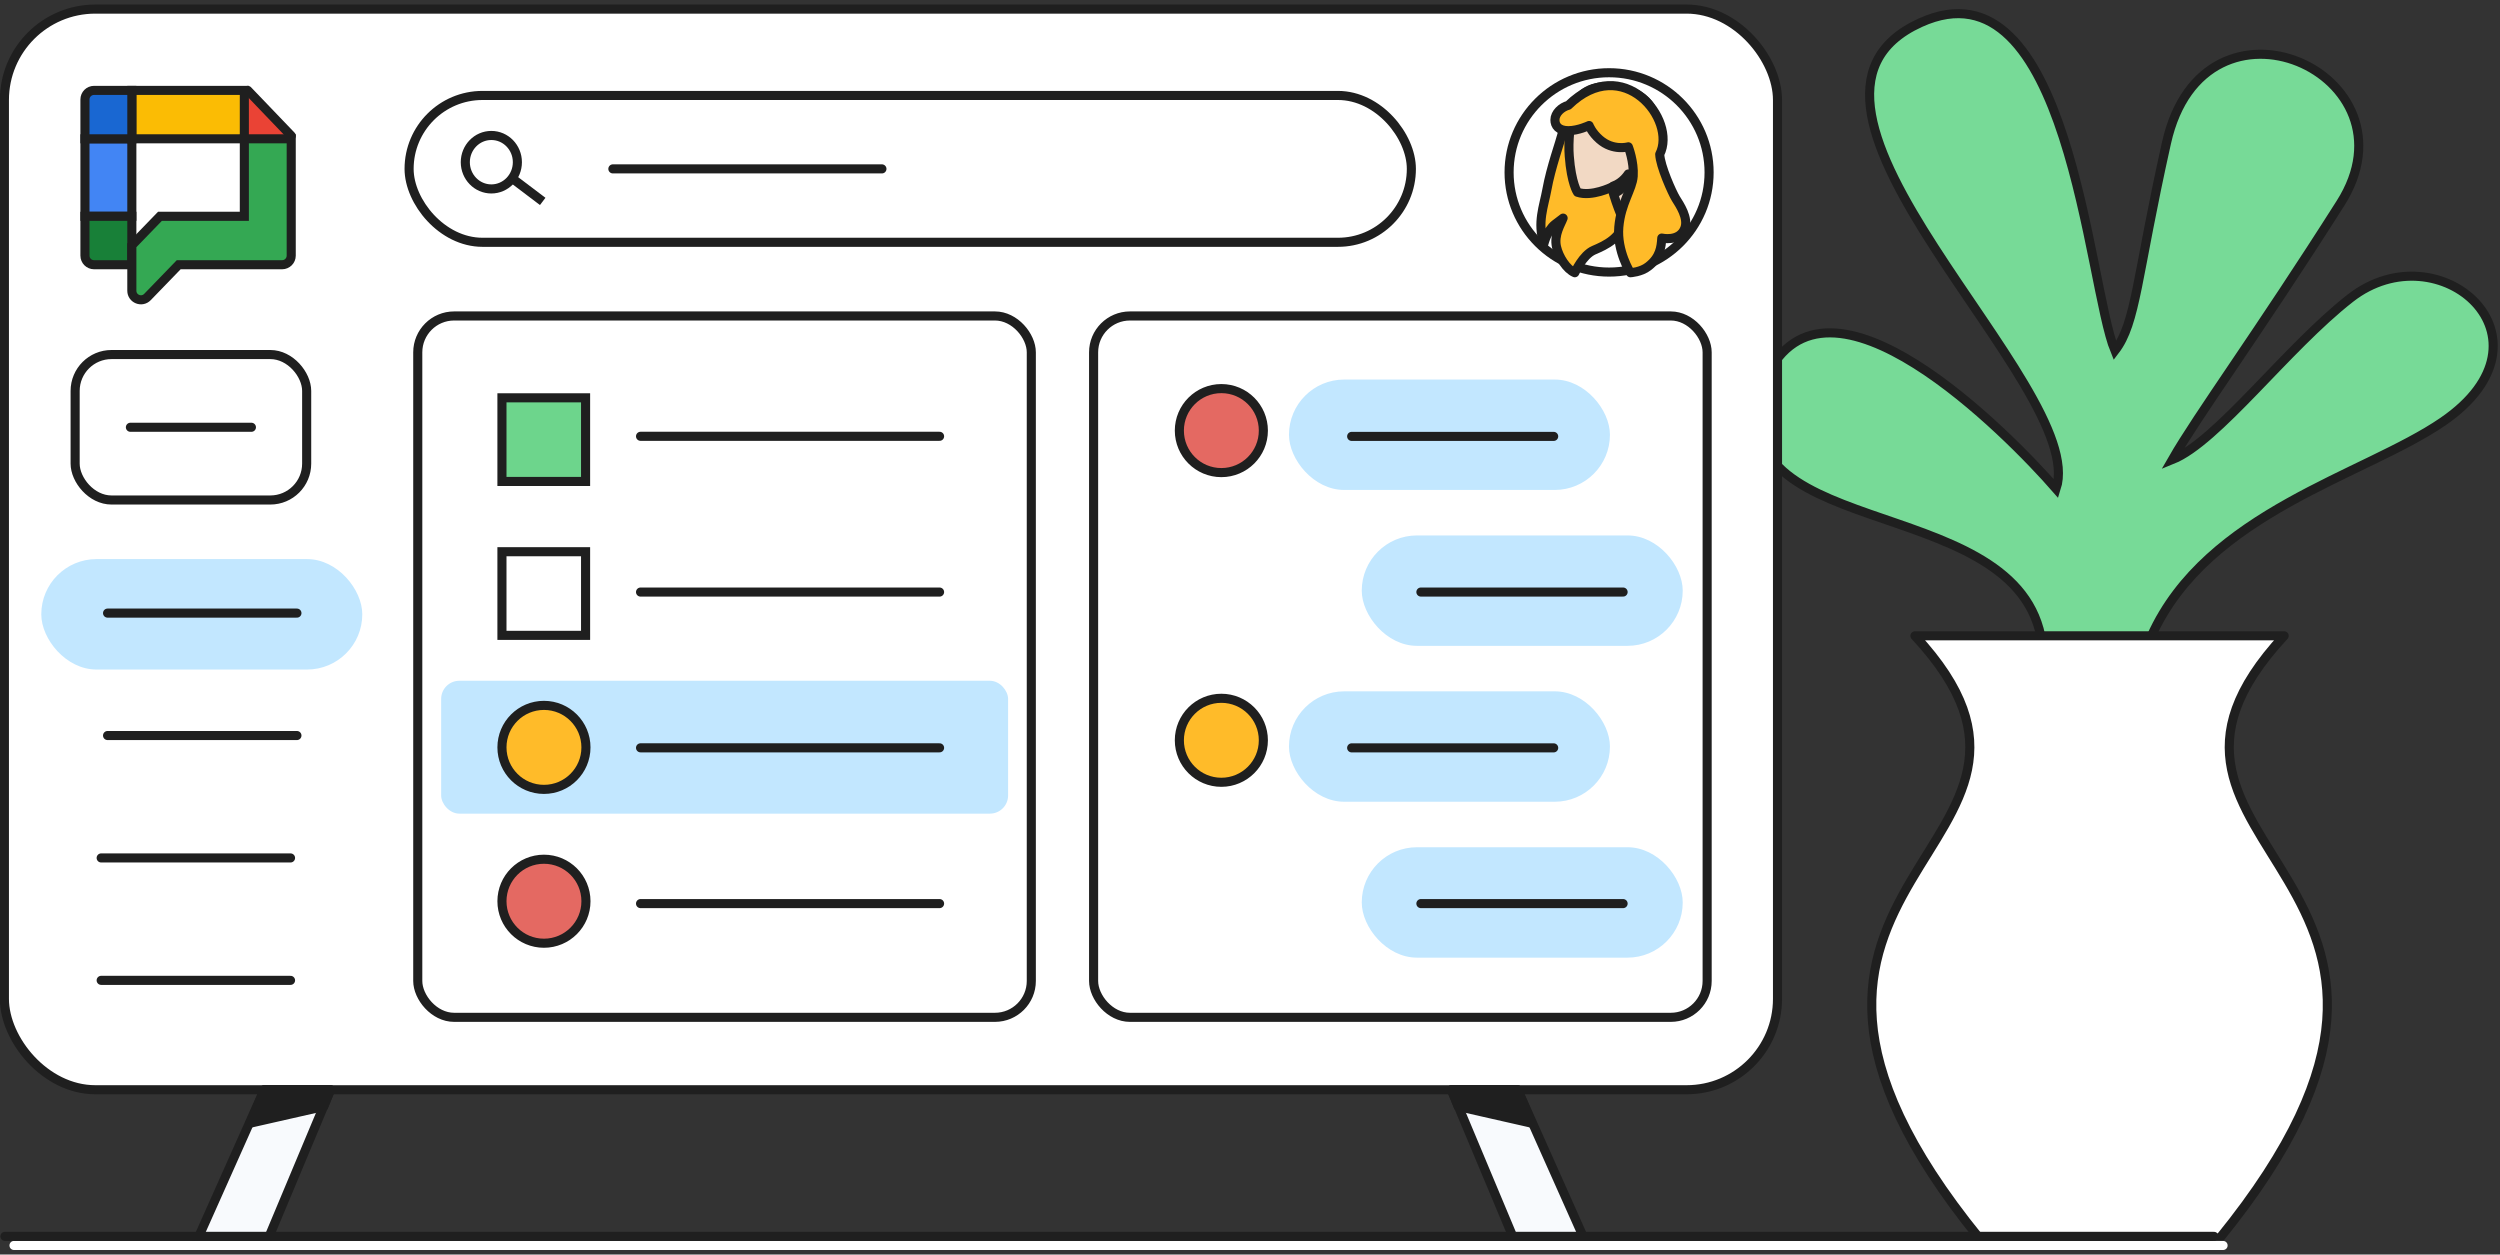 <svg width="275" height="138" viewBox="0 0 275 138" fill="none" xmlns="http://www.w3.org/2000/svg">
<rect x="0" y="0" width="275" height="138" fill="#333333" stroke="none"/>
<g id="what-you-can-do-with-chat-hero" clip-path="url(#clip0_5790_40441)">
<g id="plant">
<path id="Vector" d="M224.483 69.94C221.123 53.764 187.598 59.825 194.258 41.535C200.917 27.359 220.893 47.708 226.176 53.764C229.849 42.45 191.732 11.356 211.25 2.493C227.578 -4.922 229.672 31.399 232.64 38.573C235.004 35.492 235.015 30.461 238.313 15.72C242.438 -2.72 266.471 8.143 257.458 22.352C248.385 36.655 241.764 45.648 238.954 50.558C243.94 48.549 251.52 38.27 258.55 32.79C268.323 25.174 282.061 37.235 268.708 46.388C260.078 52.302 242.788 56.349 236.666 69.94C230.918 82.699 231.491 85.339 224.487 69.94H224.483Z" fill="#77DA97" stroke="#1F1F1F" stroke-miterlimit="10"/>
<path id="Vector_2" d="M230.95 136.196H244.175C276.767 96.072 229.297 93.603 251.26 69.94H230.95H210.64C232.602 93.603 185.135 96.072 217.724 136.196H230.95Z" fill="white" stroke="#1F1F1F" stroke-linecap="round" stroke-linejoin="round"/>
</g>
<g id="monitor">
<rect id="Rectangle" x="0.484" y="1" width="195.042" height="118.871" rx="10" fill="white" stroke="#1F1F1F"/>
<g id="Group 2244">
<g id="leg">
<path id="Vector_3" d="M29.066 119.871L21.649 136.5H29.4L36.363 119.871H29.066Z" fill="#F8FAFD" stroke="#1F1F1F" stroke-linecap="round" stroke-linejoin="round"/>
<path id="Vector_4" d="M29.066 119.871L27.505 123.557L35.617 121.714L36.362 119.871H29.066Z" fill="#1F1F1F" stroke="#1F1F1F" stroke-linecap="round" stroke-linejoin="round"/>
</g>
<g id="leg_2">
<path id="Vector_5" d="M166.945 119.871L174.363 136.5H166.612L159.649 119.871H166.945Z" fill="#F8FAFD" stroke="#1F1F1F" stroke-linecap="round" stroke-linejoin="round"/>
<path id="Vector_6" d="M166.946 119.871L168.506 123.557L160.395 121.714L159.649 119.871H166.946Z" fill="#1F1F1F" stroke="#1F1F1F" stroke-linecap="round" stroke-linejoin="round"/>
</g>
</g>
</g>
<g id="ui">
<rect id="Rectangle 80" x="4.541" y="61.5" width="35.31" height="12.15" rx="6.075" fill="#C2E7FF"/>
<path id="Line 2" d="M11.831 67.442H32.662" stroke="#1F1F1F" stroke-linecap="round"/>
<path id="Line 3" d="M11.831 80.908H32.662" stroke="#1F1F1F" stroke-linecap="round"/>
<path id="Line 2_2" d="M11.128 94.373H31.959" stroke="#1F1F1F" stroke-linecap="round"/>
<path id="Line 2_3" d="M11.128 107.839H31.959" stroke="#1F1F1F" stroke-linecap="round"/>
<g id="right panel">
<rect id="Rectangle_2" x="120.296" y="34.756" width="67.49" height="77.15" rx="4" fill="white" stroke="#1F1F1F"/>
<rect id="Rectangle 80_2" x="149.793" y="93.196" width="35.306" height="12.145" rx="6.073" fill="#C2E7FF"/>
<rect id="Rectangle 81" x="149.793" y="58.898" width="35.306" height="12.145" rx="6.073" fill="#C2E7FF"/>
<rect id="Rectangle 82" x="141.787" y="76.047" width="35.306" height="12.145" rx="6.073" fill="#C2E7FF"/>
<rect id="Rectangle 83" x="141.787" y="41.75" width="35.306" height="12.145" rx="6.073" fill="#C2E7FF"/>
<path id="Line 5" d="M148.682 48.003H170.904" stroke="#1F1F1F" stroke-linecap="round"/>
<path id="Line 2_4" d="M148.682 82.265H170.904" stroke="#1F1F1F" stroke-linecap="round"/>
<path id="Line 4" d="M156.298 65.125H178.541" stroke="#1F1F1F" stroke-linecap="round"/>
<circle id="Oval" cx="4.62" cy="4.62" r="4.62" transform="matrix(-1 0 0 1 138.969 76.812)" fill="#FFBB29" stroke="#1F1F1F"/>
<circle id="Oval_2" cx="4.62" cy="4.62" r="4.62" transform="matrix(-1 0 0 1 138.969 42.746)" fill="#E46962" stroke="#1F1F1F"/>
<path id="Line 6" d="M156.298 99.395H178.541" stroke="#1F1F1F" stroke-linecap="round"/>
</g>
<g id="left panel">
<rect id="Rectangle_3" x="45.954" y="34.756" width="67.49" height="77.15" rx="4" fill="white" stroke="#1F1F1F"/>
<rect id="Rectangle_4" x="48.527" y="74.884" width="62.364" height="14.616" rx="2" fill="#C2E7FF"/>
<path id="Line 2_5" d="M70.459 65.127H103.353" stroke="#1F1F1F" stroke-linecap="round"/>
<path id="Line 2_6" d="M70.459 99.395H103.353" stroke="#1F1F1F" stroke-linecap="round"/>
<path id="Line 4_2" d="M70.459 82.261H103.353" stroke="#1F1F1F" stroke-linecap="round"/>
<path id="Line 5_2" d="M70.459 47.993H103.353" stroke="#1F1F1F" stroke-linecap="round"/>
<circle id="Oval_3" cx="4.62" cy="4.62" r="4.62" transform="matrix(-1 0 0 1 64.455 94.515)" fill="#E46962" stroke="#1F1F1F"/>
<circle id="Oval_4" cx="4.62" cy="4.62" r="4.62" transform="matrix(-1 0 0 1 64.455 77.592)" fill="#FFBB29" stroke="#1F1F1F"/>
<rect id="Rectangle 84" x="55.214" y="43.76" width="9.2" height="9.2" fill="#6DD58C" stroke="#1F1F1F"/>
<rect id="Rectangle 85" x="55.214" y="60.689" width="9.2" height="9.2" fill="white" stroke="#1F1F1F"/>
</g>
<g id="searchbar">
<rect id="Rectangle_5" x="45" y="10.5" width="110.25" height="16.153" rx="8.077" fill="white" stroke="#1F1F1F"/>
<path id="Line 2_7" d="M67.415 18.577H97.012" stroke="#1F1F1F" stroke-linecap="round" stroke-linejoin="round"/>
<g id="Group 2243">
<ellipse id="Oval_5" cx="54.048" cy="17.842" rx="2.864" ry="2.941" stroke="#1F1F1F"/>
<path id="Line 6_2" d="M56.785 19.952L59.299 21.854" stroke="#1F1F1F" stroke-linecap="square"/>
</g>
</g>
<g id="Chat icon: 36 illustrated">
<g id="Group 84">
<path id="Polygon 1" d="M26.877 9.943L32.034 15.27H26.877V9.943Z" fill="#EA4335"/>
<rect id="Rectangle 8" x="9.345" y="15.27" width="5.157" height="8.523" fill="#4285F4" stroke="#1F1F1F"/>
<rect id="Rectangle 10" x="26.877" y="9.943" width="5.327" height="12.376" transform="rotate(90 26.877 9.943)" fill="#FBBC04" stroke="#1F1F1F"/>
<path id="Rectangle 11" d="M14.502 9.943L14.502 15.27L9.345 15.27L9.345 10.943C9.345 10.39 9.793 9.943 10.345 9.943L14.502 9.943Z" fill="#1967D2" stroke="#1F1F1F"/>
<path id="Rectangle 12" d="M14.502 29.12L14.502 23.793L9.345 23.793L9.345 28.12C9.345 28.672 9.793 29.12 10.345 29.12L14.502 29.12Z" fill="#188038" stroke="#1F1F1F"/>
<path id="Rectangle 9" d="M26.878 15.27H32.034V28.12C32.034 28.672 31.587 29.12 31.034 29.12H19.658L16.22 32.672C15.595 33.318 14.502 32.875 14.502 31.977V26.989L17.596 23.793H26.878V21.13V15.27Z" fill="#34A853" stroke="#1F1F1F"/>
<path id="Vector 16" d="M27.252 9.943L32.04 14.938" stroke="#1F1F1F" stroke-linecap="round"/>
</g>
</g>
<g id="Chat FAB">
<rect width="26" height="16" transform="translate(8 39)" fill="white"/>
<rect id="Rectangle " x="8.265" y="39" width="25.469" height="16" rx="4" stroke="#1F1F1F"/>
<path id="Line 34" d="M14.344 47H27.656" stroke="#1F1F1F" stroke-linecap="round"/>
</g>
<g id="Profile image 14">
<g id="Group-2">
<path id="Oval_6" d="M177 29.928C170.925 29.928 166 25.02 166 18.964C166 12.909 170.925 8 177 8C183.075 8 188 12.909 188 18.964C188 25.02 183.075 29.928 177 29.928Z" fill="white" stroke="#1F1F1F"/>
<g id="Mask group">
<g id="Group">
<g id="Path">
<path id="Vector_7" d="M171.798 12.605C171.798 12.605 172.068 13.739 171.84 14.706C171.632 15.567 170.596 18.424 170.161 20.84C169.829 22.689 169.063 24.475 169.829 26.807C169.829 26.807 170.182 25.357 171.031 24.685L171.943 23.991C171.715 24.622 170.907 25.819 171.218 27.164C171.467 28.256 172.316 29.622 173.228 30C173.228 30 174.098 28.046 175.321 27.521C176.544 26.996 178.575 26.134 178.741 23.823C178.906 21.512 176.772 12.647 176.772 12.647H171.798V12.605Z" fill="#FFBB29" stroke="#1F1F1F" stroke-linecap="round" stroke-linejoin="round"/>
<path id="Vector_8" d="M178.85 24.884C178.85 24.884 177.801 22.694 177.287 20.587C177.287 20.587 175.087 21.672 173.524 21.151C173.524 21.151 172.845 20.191 172.619 17.167C172.495 15.644 172.701 13.329 173.112 11.911C173.565 10.305 175.107 9.221 177.637 9.617C181.071 10.138 182.655 12.057 182.017 15.373C181.277 19.315 181.668 19.315 182.861 21.86C182.84 21.86 182.017 24.613 178.85 24.884Z" fill="#F2D9C4" stroke="#1F1F1F" stroke-linecap="round" stroke-linejoin="round"/>
<path id="Vector_9" d="M177.723 21.184C177.723 21.184 178.931 20.759 179.109 19.138C179.109 19.138 178.515 20.104 177.465 20.464C177.465 20.464 177.524 20.644 177.564 20.791C177.643 20.971 177.723 21.184 177.723 21.184Z" fill="#1F1F1F" stroke="#1F1F1F" stroke-linecap="round" stroke-linejoin="round"/>
<path id="Vector_10" d="M184.337 21.841C184.727 22.474 185.796 24.003 185.303 25.166C184.686 26.634 182.796 26.186 182.796 26.186C182.734 27.185 182.611 28.307 181.316 29.306C180.515 29.939 179.344 30 179.344 30C179.344 30 177.843 27.634 178.069 24.982C178.296 22.331 179.549 20.842 179.652 19.373C179.755 17.782 179.117 16.15 179.117 16.15C179.117 16.15 177.432 16.64 175.953 15.335C175.09 14.58 174.802 13.805 174.802 13.805C174.802 13.805 173.61 14.376 172.521 14.376C171.432 14.376 171.042 13.805 171.042 13.193C171.042 12.459 171.761 11.785 172.521 11.581C178.537 5.727 184.502 13.193 182.57 16.966C182.611 18.251 183.947 21.209 184.337 21.841Z" fill="#FFBB29" stroke="#1F1F1F" stroke-linecap="round" stroke-linejoin="round"/>
</g>
</g>
</g>
</g>
</g>
</g>
<path id="baseline light" d="M244.539 137H1.539" stroke="white" stroke-linecap="round" stroke-linejoin="round"/>
<path id="baseline dark" d="M243.539 136H0.539" stroke="#1F1F1F" stroke-linecap="round" stroke-linejoin="round"/>
</g>
<defs>
<clipPath id="clip0_5790_40441">
<rect width="275" height="138" fill="white"/>
</clipPath>
</defs>
</svg>
